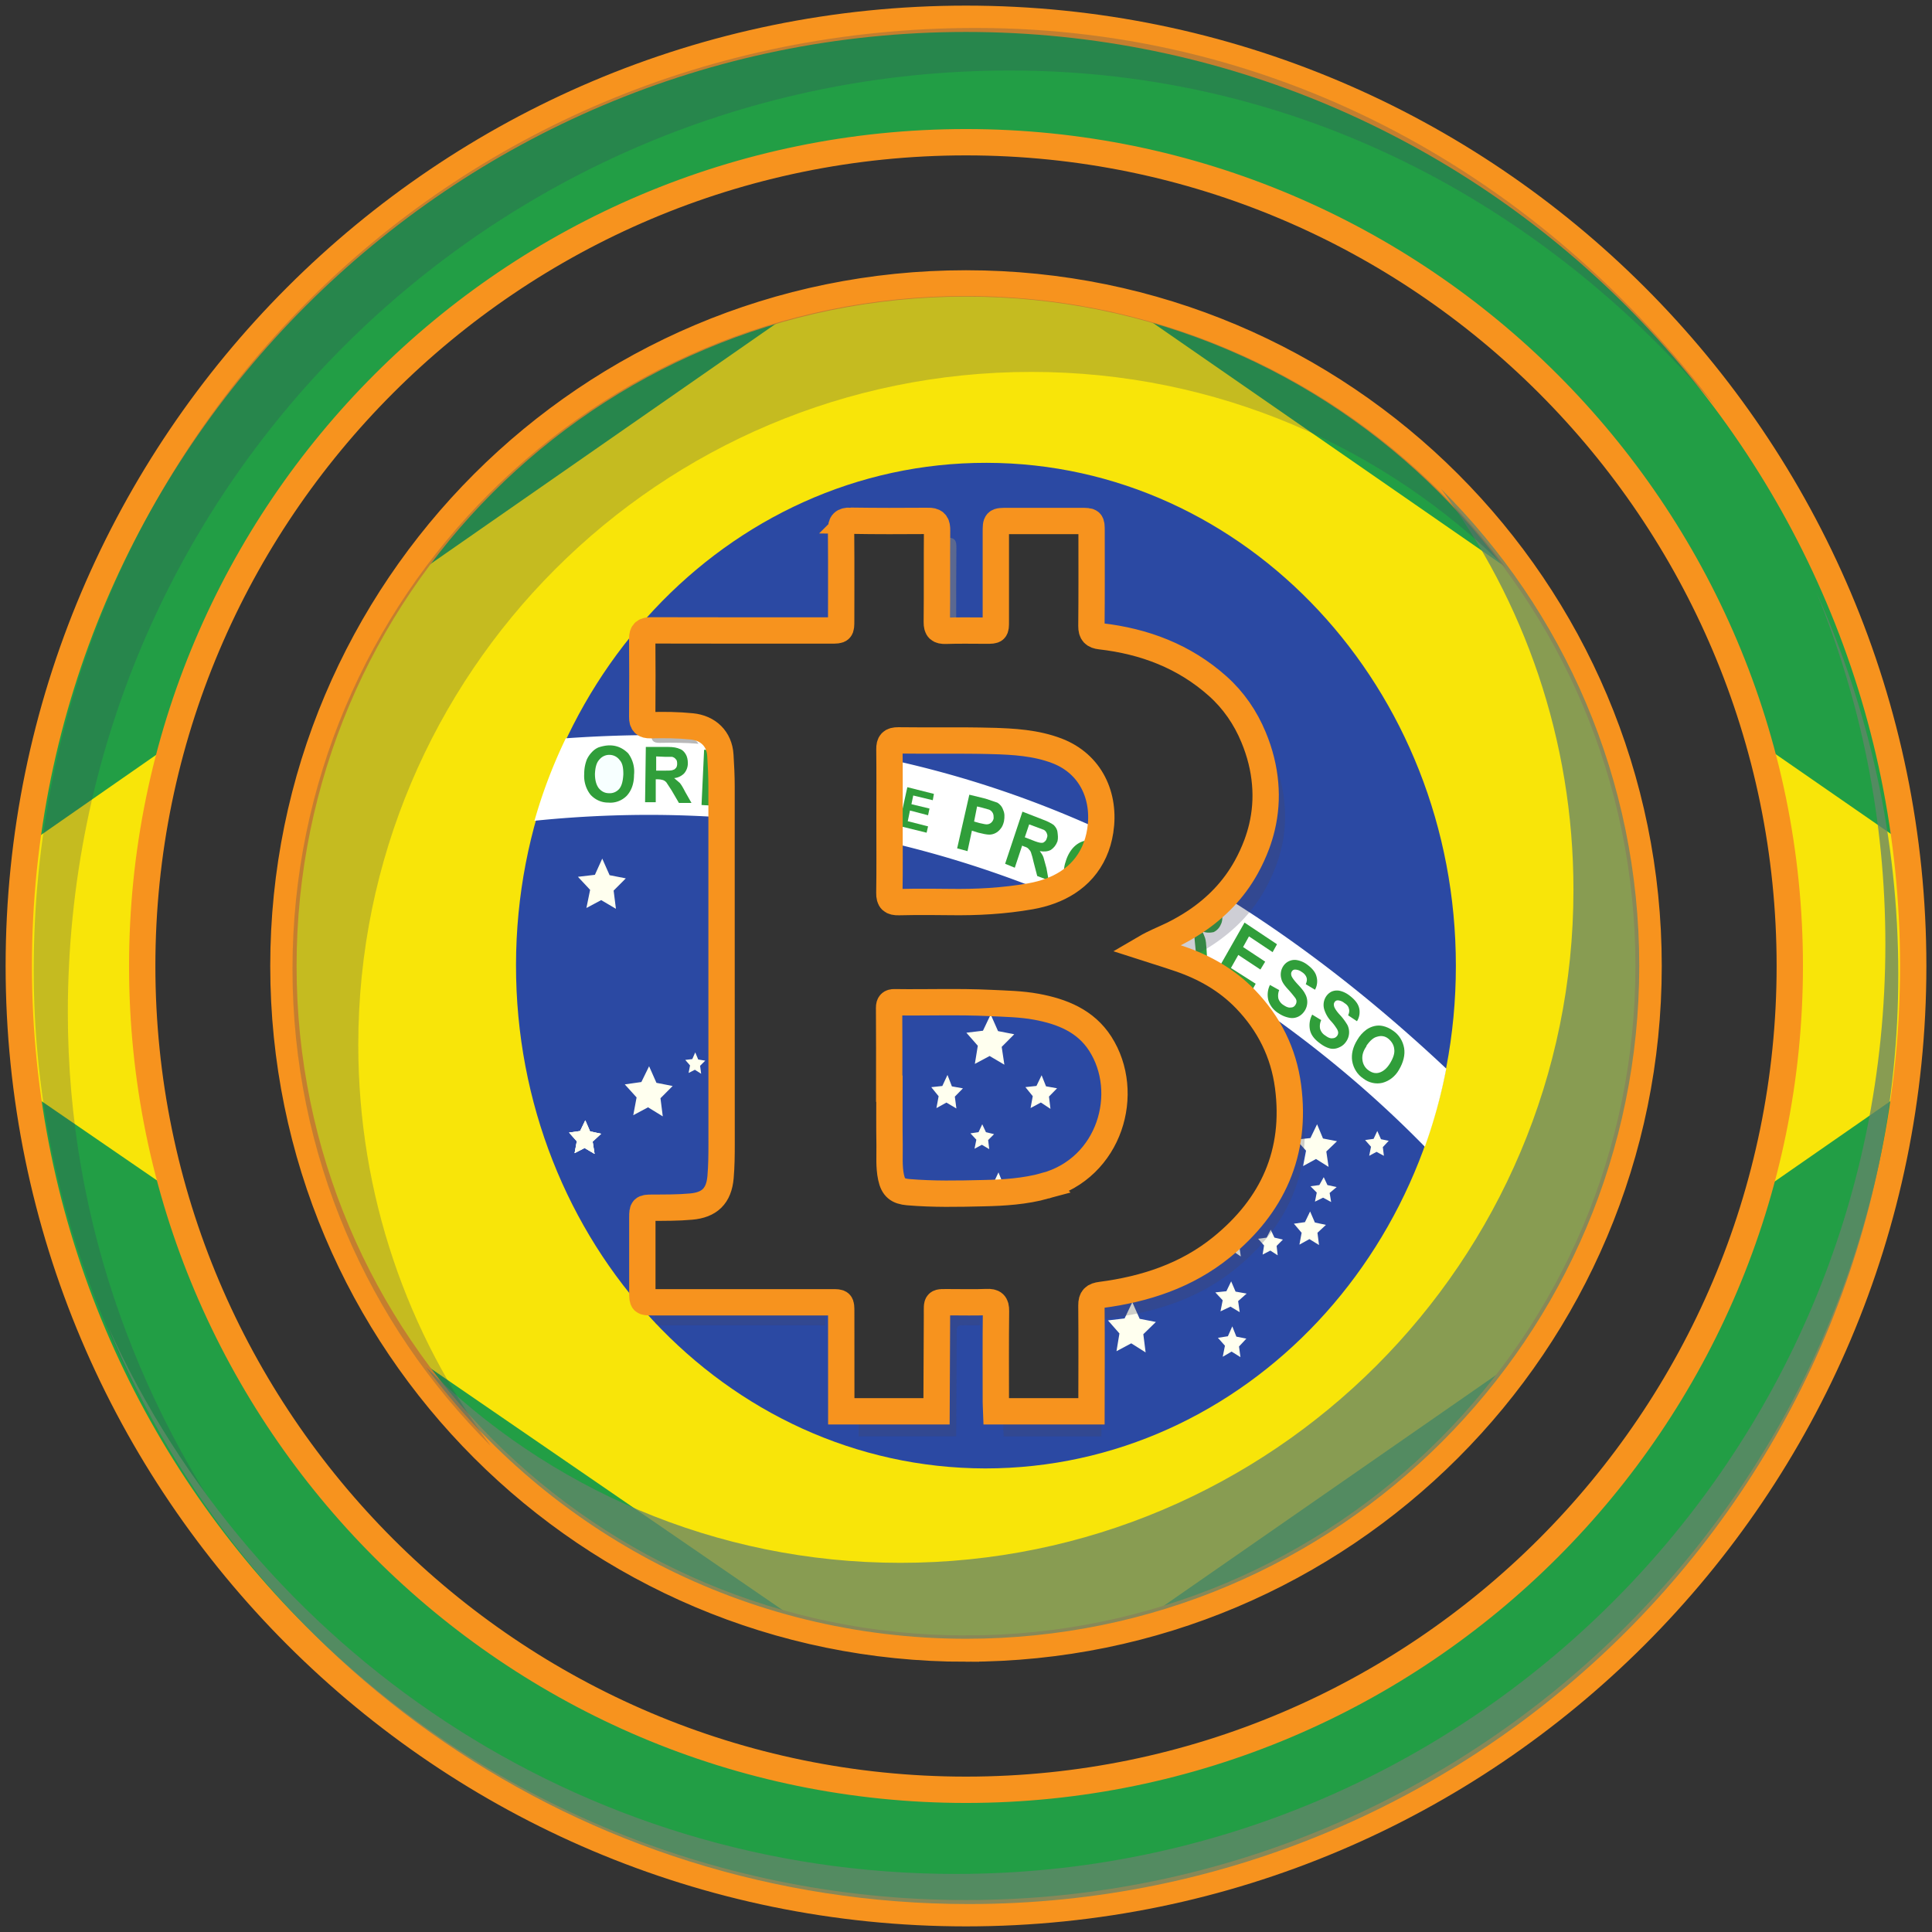 <svg xmlns="http://www.w3.org/2000/svg" xmlns:xlink="http://www.w3.org/1999/xlink" xml:space="preserve" id="Слой_1" x="0" y="0" version="1.1" viewBox="0 0 360 360"><rect x="0" y="0" width="360" height="360" fill="#333333" stroke="none"/><style>.st4{fill-rule:evenodd;clip-rule:evenodd;fill:#ffffef}.st6{fill:#309e3a}.st8{fill:#fff}.st9{fill:none;stroke:#f7931e;stroke-width:4.907;stroke-miterlimit:10}.st11{opacity:.35;fill:#374760}.st12{fill:#63846b}.st13{opacity:.35;fill:#474760}.st14{opacity:.75;fill:gray}</style><defs><path id="SVGID_1_" d="M205.01 194.46c5.86 9.13 1.86 23.18-10.25 26.5-3.79 1.04-7.66 1.29-11.53 1.37-4.67.11-9.35.21-14.02-.19-1.92-.17-2.76-.84-3.17-2.75-.43-2-.25-4.05-.28-6.07-.06-3.49-.02-6.97-.02-10.46h-.05c0-5.03.02-10.06-.02-15.09 0-.77.29-1.03 1-1.02 5.96.09 11.91-.15 17.87.14 2.86.14 5.74.18 8.56.7 4.78.87 9.18 2.6 11.91 6.87m-37.53-26.36c1.95-.05 3.9-.06 5.85-.05 1.18.01 2.37.01 3.55.03 5.08.08 10.14-.19 15.15-1.07 2.66-.47 4.95-1.33 6.86-2.55a13.4 13.4 0 0 0 2.92-2.51c1.67-1.92 2.77-4.32 3.21-7.15.99-6.43-1.76-12.47-8.07-14.89-3.93-1.5-8.1-1.74-12.23-1.85-5.78-.15-11.56-.02-17.34-.09-1.29-.01-1.67.42-1.66 1.68.05 4.14.03 8.28.02 12.42v.95c0 2.26.01 4.52.01 6.78 0 2.2 0 4.39-.04 6.59-.02 1.36.45 1.75 1.77 1.71M307.19 180c0 70.24-56.94 127.19-127.19 127.19-70.24 0-127.19-56.94-127.19-127.19S109.76 52.81 180 52.81 307.19 109.76 307.19 180m-67.18 22.43c-.83-6.31-3.55-11.71-7.92-16.25-3.43-3.56-7.64-5.95-12.3-7.54-1.51-.52-3.04-1-4.57-1.49-.59-.19-1.18-.37-1.77-.56 1.59-.93 3.23-1.57 4.81-2.33.11-.05.21-.1.32-.15 1.44-.72 2.82-1.51 4.12-2.37 3.9-2.6 7.16-5.91 9.51-10.15.79-1.42 1.44-2.86 1.98-4.3.38-1.04.7-2.08.95-3.13.64-2.69.84-5.41.6-8.15-.24-2.86-.95-5.74-2.15-8.63-1.51-3.66-3.73-6.9-6.71-9.56-6.22-5.54-13.63-8.33-21.8-9.27-1.24-.14-1.72-.6-1.71-1.91.06-5.87.03-11.74.03-17.62 0-1.95-.01-1.95-2-1.95h-13.64c-2.2 0-2.2 0-2.2 2.14v16.56c0 1.72-.01 1.73-1.78 1.73-2.52 0-5.03-.06-7.55.03-1.25.04-1.68-.33-1.67-1.63.06-5.69 0-11.39.05-17.09.01-1.14-.25-1.66-1.28-1.75-.13-.01-.27-.02-.42-.01-4.81.08-9.62.07-14.44 0-1.34-.02-1.77.4-1.75 1.73.04 3.79.03 7.58.03 11.37 0 1.82-.01 3.63-.01 5.45 0 1.89-.01 1.9-1.9 1.9-11.17 0-22.34.01-33.51-.02-1.17 0-1.68.31-1.66 1.56.01.82.01 1.64.01 2.46.01 1.47.02 2.94.02 4.42 0 2.57-.01 5.13-.03 7.7-.01 1.14.4 1.56 1.55 1.53 2.56-.06 5.12-.04 7.67.22 3.08.31 5.15 2.32 5.34 5.37.12 1.94.22 3.88.22 5.82v26.31c0 13.44.01 26.87.01 40.31 0 2.07-.02 4.15-.2 6.22-.31 3.46-2.04 5.15-5.49 5.45-2.43.22-4.85.2-7.28.21-1.69.01-1.8.1-1.8 1.8-.01 4.64-.01 9.27 0 13.91 0 1.89.03 1.91 1.93 1.91H155c1.74 0 1.74.01 1.75 1.78.01 6.18.01 12.36.01 18.54h17.75c.03-5.96.05-11.91.08-17.87.01-2.75-.27-2.44 2.51-2.46 2.25-.01 4.5.07 6.75-.03 1.31-.06 1.76.31 1.74 1.69-.07 5.65-.03 11.3-.03 16.95 0 .57.05 1.14.07 1.72h17.75c.01-6.58.05-13.16-.01-19.73-.01-1.37.47-1.79 1.79-1.96 8.23-1.07 15.97-3.61 22.48-8.9 9.48-7.73 14-17.61 12.37-29.98M356.5 180c0 97.32-79.18 176.5-176.5 176.5S3.5 277.32 3.5 180 82.68 3.5 180 3.5 356.5 82.68 356.5 180m-22.99 0c0-84.64-68.86-153.5-153.5-153.5C95.36 26.5 26.5 95.36 26.5 180S95.36 333.5 180 333.5c84.64.01 153.51-68.86 153.51-153.5"/></defs><clipPath id="SVGID_00000093888158144145765220000003015373765006206136_"><use xlink:href="#SVGID_1_" style="overflow:visible"/></clipPath><g style="clip-path:url(#SVGID_00000093888158144145765220000003015373765006206136_)"><path d="M-39.94 3.5h439.89v353H-39.94z" style="fill-rule:evenodd;clip-rule:evenodd;fill:#229e45"/><path d="m180.96 324.14 207.23-143.92L179.73 35.86-28.19 180.51z" style="fill-rule:evenodd;clip-rule:evenodd;fill:#f8e509"/><path d="M271.28 180c0 51.7-39.25 93.62-87.7 93.62-48.36-.08-87.5-42.09-87.43-93.84.08-51.74 39.34-93.63 87.7-93.54 48.33.08 87.46 42.04 87.43 93.76" style="fill-rule:evenodd;clip-rule:evenodd;fill:#2b49a3"/><path d="m154.78 236.11-2.75-1.69-2.75 1.47.62-3.31-2.2-2.5 3.09-.37 1.51-2.94 1.31 3.09 3.02.59-2.27 2.21M213.47 252l-2.68-1.69-2.75 1.47.55-3.31-2.13-2.43 3.09-.37 1.44-3.02 1.37 3.09 3.02.59-2.34 2.28m-24.86-22.06-2.34-1.47-2.41 1.32.55-2.87-1.92-2.13 2.75-.29 1.24-2.65 1.1 2.72 2.68.51-2.06 1.99m59.79-6.25-2.34-1.47-2.41 1.32.55-2.87-1.86-2.06 2.68-.29 1.24-2.57 1.1 2.65 2.61.51-1.99 1.91m-59.99-16.17-2.75-1.62-2.75 1.47.55-3.38-2.13-2.43 3.09-.37 1.44-3.02 1.37 3.09 3.02.59-2.34 2.35m-71.88-25.73-2.75-1.62-2.75 1.47.69-3.38-2.27-2.43 3.16-.37 1.37-3.02 1.37 3.09 3.02.59-2.27 2.28m9.16 42.07-2.75-1.69-2.75 1.47.62-3.31-2.2-2.43 3.09-.44 1.44-2.94 1.37 3.09 3.02.59-2.27 2.28m90.75-49.5-2.47-1.47-2.47 1.32.55-2.94-1.92-2.21 2.75-.37 1.31-2.65 1.17 2.79 2.75.51-2.06 1.99m-4.63 28.18-1.86-1.18-1.99 1.03.41-2.35-1.51-1.69 2.2-.29 1.03-2.06.89 2.21 2.06.37-1.51 1.62m-97.73 37.06-1.86-1.1-1.86.96.41-2.21-1.44-1.62 2.06-.29.96-1.99.89 2.06 2.06.44-1.58 1.47m137.61 11.25-1.51-.81-1.51.74.34-1.69-1.17-1.18 1.65-.22.82-1.47.69 1.47 1.72.37-1.31 1.1" class="st4"/><path d="m110.79 215.01-1.86-1.1-1.86.96.41-2.21-1.44-1.62 2.06-.29.96-1.99.89 2.06 2.06.44-1.58 1.47" class="st4"/><path d="m110.79 215.01-1.86-1.1-1.86.96.41-2.21-1.44-1.62 2.06-.29.96-1.99.89 2.06 2.06.44-1.58 1.47m29.09 2.2-1.79-1.03-1.86.96.41-2.21-1.44-1.62 2.06-.29.96-1.99.89 2.06 2.06.37-1.58 1.54m-3.29 12.51-1.79-1.1-1.86 1.03.41-2.21-1.44-1.69 2.06-.29.96-1.99.89 2.06 2.06.44-1.58 1.47m60.09-16.33-1.79-1.18-1.92 1.03.41-2.21-1.37-1.69 2.06-.22.96-1.99.82 2.06 2.06.37-1.51 1.54m-17.25 2.22-1.86-1.1-1.86 1.03.41-2.21-1.37-1.69 2.06-.22.96-2.06.82 2.13 2.06.37-1.51 1.54m-47.27-4.26-1.17-.74-1.17.59.27-1.4-.89-1.03 1.31-.15.55-1.25.55 1.32 1.31.22-.96.96m115.33 33.39-1.79-1.1-1.86 1.03.41-2.21-1.44-1.69 2.06-.29.96-1.99.89 2.06 2.06.44-1.58 1.47m-14.28 4.42-1.51-1.03-1.58.88.34-1.91-1.17-1.32 1.72-.22.82-1.69.69 1.76 1.72.29-1.31 1.32m7.15 1.7-1.37-.88-1.44.74.27-1.69-1.1-1.25 1.58-.22.76-1.47.69 1.47 1.58.37-1.17 1.18m19.99-16.79-1.37-.74-1.37.74.34-1.69-1.1-1.25 1.58-.22.69-1.47.69 1.54 1.44.29-1.1 1.18M231 244.5l-1.72-1.03-1.86.88.41-2.06-1.37-1.47 2.06-.22.89-1.84.82 1.91 2.06.37-1.58 1.4m.43 10.44-1.65-1.03-1.65.96.41-2.06-1.31-1.47 1.86-.29.82-1.84.76 1.91 1.86.37-1.37 1.47m-13.07-16.99-1.31-.88-1.37.74.27-1.62-1.03-1.25 1.51-.15.69-1.47.69 1.47 1.51.29-1.1 1.18m-12.23 1.69-1.37-.88-1.37.74.34-1.62-1.1-1.25 1.58-.15.69-1.47.69 1.47 1.44.29-1.1 1.18m-20.9-18.1-1.37-.81-1.37.74.34-1.69-1.1-1.18 1.51-.22.69-1.47.69 1.47 1.51.37-1.1 1.1m2.54 41.92-1.1-.66-1.24.66.27-1.47-.89-1.03 1.31-.15.62-1.25.55 1.32 1.31.22-.96.96m-31.76-63.68-2.75-1.69-2.75 1.47.62-3.31-2.2-2.43 3.09-.44 1.51-2.94 1.31 3.09 3.02.59-2.27 2.28" class="st4"/><path d="M265.5 213.68c1.7-4.73 3.04-9.6 3.99-14.56-46.6-43.76-98.49-66.19-164.06-61.55a95 95 0 0 0-5.84 15.37c77.66-7.95 134.71 28.82 165.91 60.74" style="fill-rule:evenodd;clip-rule:evenodd;fill:#fff"/><path d="m244.61 189.12 1.58.96c-.24.5-.31 1.07-.21 1.62.16.53.5.98.96 1.25.48.37.96.59 1.37.51.41 0 .69-.22.89-.51.12-.2.17-.43.14-.66-.06-.27-.17-.52-.34-.74-.14-.22-.48-.74-1.03-1.32-.57-.62-.99-1.38-1.24-2.21-.35-1.29.23-2.67 1.37-3.24.5-.22 1.05-.27 1.58-.15.65.16 1.25.46 1.79.88.96.74 1.58 1.47 1.79 2.35.19.83.04 1.72-.41 2.43l-1.65-1.1c.21-.44.27-.88.14-1.25-.07-.37-.34-.74-.82-1.03-.35-.3-.79-.48-1.24-.51a.68.68 0 0 0-.62.37c-.14.22-.14.44-.07.74s.41.88 1.1 1.62 1.1 1.4 1.37 1.84c.5.98.42 2.19-.21 3.09-.32.5-.78.88-1.31 1.1-.52.25-1.09.33-1.65.22-.62-.15-1.24-.44-1.92-.96-1.03-.74-1.65-1.54-1.86-2.43-.22-1-.08-2.06.41-2.94zm-7.97-5.59 1.72.96c-.21.51-.26 1.08-.14 1.62.18.5.52.92.96 1.18.55.37.96.51 1.37.44.41 0 .69-.22.89-.59.1-.17.15-.38.14-.59 0-.22-.14-.51-.34-.74-.35-.45-.72-.9-1.1-1.32-.76-.81-1.24-1.47-1.37-2.06-.23-.77-.13-1.6.27-2.28.26-.45.64-.81 1.1-1.03.47-.23 1-.31 1.51-.22.64.11 1.24.36 1.79.74 1.03.74 1.65 1.47 1.86 2.28.25.84.15 1.75-.27 2.5l-1.72-1.03c.21-.51.27-.88.14-1.25s-.41-.74-.89-1.03c-.38-.29-.84-.45-1.31-.44-.23.02-.44.15-.55.37-.14.22-.14.44-.07.74.07.29.48.88 1.17 1.62s1.17 1.32 1.37 1.76c.56.94.56 2.15 0 3.09-.3.51-.73.92-1.24 1.18-.52.25-1.09.33-1.65.22-.71-.13-1.38-.4-1.99-.81a4.32 4.32 0 0 1-1.92-2.35c-.28-1-.18-2.05.27-2.96m-9.76-2.79 5.02-8.83 6.05 4.04-.82 1.47-4.4-2.94-1.1 1.99 4.12 2.72-.89 1.47-4.12-2.72-1.37 2.43 4.61 2.94-.82 1.47-6.19-4.04zm-14.23-12.51.76-1.47 3.71 1.99-1.72 3.68c-.55.15-1.24.22-2.06.15-.79-.09-1.56-.34-2.27-.74a5.4 5.4 0 0 1-2.06-1.91c-.47-.76-.71-1.66-.69-2.57.03-.95.27-1.88.69-2.72a5.86 5.86 0 0 1 1.79-2.21c.73-.54 1.59-.82 2.47-.81.69 0 1.37.22 2.2.74 1.1.51 1.79 1.25 2.13 2.06.36.8.43 1.72.21 2.57l-1.86-.59c.11-.49.07-1.01-.14-1.47-.21-.44-.55-.74-1.1-1.03a2.43 2.43 0 0 0-2.13-.22c-.69.22-1.31.88-1.79 1.91s-.69 1.99-.48 2.79c.19.78.7 1.42 1.37 1.76.34.22.76.37 1.17.37.41.07.83.07 1.24 0l.55-1.18zm-62-16.4 1.37-10.3 2.89.51.76 7.21 2.68-6.62 2.89.44-1.37 10.15-1.86-.29 1.17-8.02-3.02 7.72-1.86-.29-.76-8.31-1.1 8.09zm-9.69-1.25.89-10.3 7.08.74-.14 1.76-5.15-.51-.21 2.21 4.81.51-.21 1.76-4.81-.51-.21 2.79 5.36.51-.14 1.76zm-32.1-6.39c0-1.1.21-1.91.48-2.65.24-.52.57-1 .96-1.4.35-.38.77-.68 1.24-.88.69-.22 1.37-.37 2.06-.37 1.44 0 2.54.59 3.44 1.47a5.68 5.68 0 0 1 1.1 4.04c0 1.62-.48 2.94-1.37 3.9-.93.92-2.18 1.37-3.44 1.25-1.24.01-2.43-.52-3.3-1.47-.85-1.08-1.27-2.48-1.17-3.89" class="st6"/><path d="M110.86 144.19c0 1.1.21 1.99.69 2.65.48.59 1.1.96 1.92.96.72.05 1.43-.24 1.92-.81.48-.59.69-1.47.76-2.72 0-1.18-.14-2.06-.69-2.65a2.36 2.36 0 0 0-1.86-.96c-.73-.03-1.44.3-1.92.88-.55.59-.76 1.47-.82 2.65" style="fill:#f7ffff"/><path d="m120.2 149.48.14-10.3h4.12c1.03 0 1.72.15 2.2.37.48.15.82.51 1.1.96.27.44.41 1.03.41 1.69.01.71-.24 1.39-.69 1.91-.51.51-1.16.82-1.86.88l1.03.88c.27.29.62.88 1.03 1.69l1.17 2.06h-2.34l-1.37-2.35-.96-1.47c-.17-.2-.38-.35-.62-.44-.31-.1-.64-.15-.96-.15h-.41v4.27z" class="st6"/><path d="M122.26 143.6h1.37c.96 0 1.58 0 1.79-.15.21 0 .41-.22.55-.37s.21-.51.21-.74c0-.44-.07-.74-.27-.88-.14-.22-.41-.37-.69-.44h-1.37l-1.58-.07v2.57z" class="st8"/><path d="m131.2 139.7 3.57.22c.76 0 1.37.07 1.79.22.53.21 1.01.56 1.37 1.03.4.51.68 1.12.82 1.76.21.66.27 1.47.21 2.43 0 .75-.12 1.5-.34 2.21a4.4 4.4 0 0 1-1.17 1.76c-.4.35-.87.6-1.37.74-.41.15-1.03.15-1.72.15l-3.64-.22z" class="st6"/><path d="m133.06 141.54-.34 6.84h2.61c.34 0 .62-.15.82-.37.21-.22.41-.51.55-.96.14-.44.27-1.1.27-1.91l-.07-1.84c-.1-.39-.29-.74-.55-1.03-.23-.25-.51-.42-.82-.51-.52-.12-1.05-.2-1.58-.22z" class="st8"/><path d="m178.35 158.08 2.27-10 3.02.74 2.2.74c.48.29.89.74 1.1 1.4.27.59.27 1.25.14 2.06-.14.59-.34 1.1-.69 1.47-.51.65-1.27 1.03-2.06 1.03-.48 0-1.17-.15-2.06-.37l-1.17-.37-.82 3.82z" class="st6"/><path d="m182.06 150.29-.55 2.79 1.03.29c.69.15 1.24.29 1.51.22.55-.08.99-.52 1.1-1.1 0-.37 0-.66-.14-.96-.15-.3-.39-.53-.69-.66l-1.31-.37-.89-.22h-.06z" class="st8"/><path d="m187.29 160.95 3.23-9.71 3.78 1.47c1.03.37 1.65.74 2.06 1.03.34.37.62.74.69 1.32.07.59.14 1.1 0 1.69-.27.74-.69 1.25-1.24 1.62-.55.29-1.24.37-2.06.22.27.37.55.74.69 1.18l.55 1.99.41 2.28-2.13-.81-.69-2.65c-.12-.6-.29-1.19-.48-1.76-.09-.23-.23-.43-.41-.59-.14-.22-.41-.37-.89-.51l-.34-.15-1.37 4.12z" class="st6"/><path d="m191 156.03 1.31.51c.89.37 1.44.51 1.72.51.21 0 .41 0 .62-.22.21-.15.34-.37.41-.66.14-.29.14-.59 0-.88-.1-.29-.3-.52-.55-.66l-1.37-.51-1.37-.51-.82 2.43h.05z" class="st8"/><path d="M198.56 160.59c.24-.86.63-1.66 1.17-2.35.35-.44.77-.82 1.24-1.1.43-.26.89-.43 1.37-.51.69 0 1.37 0 2.13.29 1.24.33 2.29 1.21 2.89 2.43.55 1.18.55 2.57.14 4.19-.34 1.39-1.18 2.58-2.34 3.31-1.03.66-2.27.74-3.57.29-1.24-.34-2.29-1.22-2.89-2.43a5.7 5.7 0 0 1-.14-4.12" class="st6"/><path d="M200.48 161.17c-.27 1.1-.34 2.06 0 2.79.34.74.82 1.18 1.58 1.47.69.22 1.37.15 2.06-.29.69-.37 1.1-1.18 1.44-2.35.34-1.1.34-1.99 0-2.72-.27-.71-.83-1.25-1.51-1.47-.68-.25-1.44-.17-2.06.22-.68.44-1.16 1.18-1.51 2.35" class="st8"/><path d="m217.32 174.93 4.4-9.12 3.64 1.99c.69.35 1.31.82 1.86 1.4.34.37.55.81.55 1.4s0 1.1-.27 1.62c-.26.66-.76 1.19-1.37 1.47-.69.15-1.37.15-2.13-.15.27.44.41.88.55 1.25.14.44.21 1.1.27 2.06l.14 2.35-2.06-1.1-.27-2.72c-.03-.62-.1-1.23-.21-1.84-.05-.28-.17-.53-.34-.74l-.82-.51-.34-.22-1.86 3.82z" class="st6"/><path d="m221.58 170.59 1.31.74c.82.44 1.37.74 1.58.74s.48 0 .69-.15c.21-.07.34-.29.48-.59.14-.29.21-.59.14-.88-.08-.29-.25-.55-.48-.74-.4-.26-.82-.51-1.24-.74l-1.37-.74z" class="st8"/><path d="M252.92 193.75c.44-.76 1.03-1.41 1.72-1.91.46-.32.97-.54 1.51-.66.5-.11 1.01-.11 1.51 0 .69.15 1.31.44 1.92.88 1.08.72 1.83 1.9 2.06 3.24.21 1.25-.14 2.65-.96 4.04-.69 1.22-1.8 2.09-3.09 2.43-1.24.29-2.54-.01-3.57-.81-1.08-.72-1.83-1.9-2.06-3.24-.2-1.32.14-2.64.96-3.97" class="st6"/><path d="M254.64 194.93c-.69.96-.89 1.84-.76 2.65.1.75.5 1.42 1.1 1.84.69.51 1.37.66 2.06.44s1.37-.74 1.99-1.76c.62-1.03.89-1.91.76-2.65-.07-.74-.48-1.4-1.1-1.91s-1.37-.59-2.06-.37c-.69.15-1.37.74-2.06 1.76z" class="st8"/><path d="m167.49 153.89 1.58-7.21 4.95 1.25-.21 1.18-3.64-.88-.34 1.62 3.37.81-.27 1.25-3.37-.88-.41 1.99 3.78.96-.27 1.18z" class="st6"/></g><path id="stroke_00000154405805661257000190000010046842500131555506_" d="M180 356.5C82.68 356.5 3.5 277.32 3.5 180S82.68 3.5 180 3.5 356.5 82.68 356.5 180 277.32 356.5 180 356.5zm0-330C95.36 26.5 26.5 95.36 26.5 180S95.36 333.5 180 333.5 333.5 264.64 333.5 180 264.64 26.5 180 26.5zm0 280.69c70.24 0 127.19-56.94 127.19-127.19S250.24 52.81 180 52.81 52.81 109.76 52.81 180 109.76 307.19 180 307.19z" class="st9"/><g id="shadow_00000113333604416161650940000009142513310150370226_" style="opacity:.75"><path d="M319.64 75.76c-32.19-37.89-77.87-62.62-131.48-62.62-96.94 0-175.52 78.59-175.52 175.53 0 39.65 13.76 75.31 35.94 104.69-26-30.61-42.3-69.33-42.3-112.62C6.28 83.8 82.74 5.21 181.82 5.21c57.26 0 105.79 28.12 137.82 70.55" class="st11"/><path d="M305.45 179.96c0 69.25-56.14 125.4-125.4 125.4-41.24 0-77.83-19.91-100.69-50.65 22.67 22.56 53.93 36.5 88.43 36.5 69.26 0 125.4-56.14 125.4-125.4 0-27.99-9.18-53.85-24.68-74.72 22.83 22.71 36.94 54.14 36.94 88.87" class="st12"/><path d="M54.5 180.55c0-69.25 56.14-125.4 125.4-125.4 41.24 0 77.83 19.91 100.69 50.65-22.67-22.56-53.93-36.5-88.43-36.5-69.26 0-125.4 56.14-125.4 125.4 0 27.99 9.18 53.85 24.68 74.72-22.82-22.71-36.94-54.14-36.94-88.87" class="st11"/><path d="M121.98 243.5v1.51c0 1.92.03 1.94 1.98 1.94h29.82v-3.46z" class="st13"/><path d="M127.43 137.08c-2.13-.22-4.26-.25-6.08-.23v.01c-.01 1.16.41 1.59 1.59 1.56 2.41-.05 4.81-.03 7.22.17-.68-1.1-1.91-1.43-2.73-1.51" class="st14"/><path d="M178.75 243.51c-.76-.01-1.51-.01-2.27-.01h-.18v.13l-.09 20.2h-16.23v3.81h18.2c.03-6.06.05-12.12.08-18.19.01-2.8-.28-2.49 2.57-2.5h1.76c.01-1.16.01-2.31.02-3.47-1.3.05-2.6.05-3.86.03" class="st13"/><path d="M176.2 115.09c.66-.01 1.32-.02 1.97-.02.01-4.36-.01-8.72.04-13.09.01-1.17-.26-1.69-1.31-1.78-.13-.01-.27-.02-.43-.01h-.23c-.01 2.27-.02 4.54-.02 6.81 0 2.7.01 5.39-.02 8.09" class="st14"/><path d="M242.79 206.03c-.73-5.5-2.9-10.33-6.32-14.5a30.3 30.3 0 0 1 2.67 9.11c1.69 12.79-2.76 23.58-13.21 32.07-6.2 5.03-13.85 8.1-23.41 9.37.04 4.72.03 9.51.02 14.14l-.01 7.61h-15.58v2.07c0 .58.05 1.16.08 1.75h18.2c.01-6.69.05-13.39-.01-20.08-.01-1.4.48-1.82 1.84-2 8.44-1.09 16.37-3.68 23.05-9.06 9.72-7.84 14.35-17.9 12.68-30.48m-6.96-60.44c.25 3 .03 5.99-.66 8.89-.27 1.12-.62 2.26-1.03 3.4-.58 1.57-1.29 3.12-2.13 4.62-2.41 4.35-5.86 8.04-10.26 10.96a39 39 0 0 1-4.27 2.47c.27.09.55.18.82.28 1.52.52 2.96 1.12 4.34 1.79 1.15-.61 2.28-1.24 3.34-1.95 4-2.65 7.34-6.01 9.75-10.33.81-1.45 1.48-2.91 2.03-4.37.39-1.06.72-2.12.98-3.19.66-2.74.86-5.5.62-8.29-.25-2.91-.97-5.84-2.2-8.79-1.26-3.04-3.01-5.78-5.26-8.15.6 1.06 1.15 2.17 1.63 3.33 1.26 3.08 2.04 6.22 2.3 9.33" class="st13"/><path d="M353.72 181.57c0 95.67-77.55 173.22-173.22 173.22-72.42 0-134.47-44.45-160.33-107.55 27.18 60.12 87.66 101.94 157.92 101.94 95.67 0 173.22-77.56 173.22-173.23 0-23.17-4.55-45.28-12.81-65.47 9.77 21.7 15.22 45.75 15.22 71.09" class="st12"/></g><path id="b_stroke_00000098199406775726974610000005168842183642715563_" d="M158.47 97.03c-1.34-.02-1.77.4-1.75 1.73.04 3.79.03 7.58.03 11.37 0 1.82-.01 3.63-.01 5.45 0 1.89-.01 1.9-1.9 1.9-11.17 0-22.34.01-33.51-.02-1.17 0-1.68.31-1.66 1.56.01.82.01 1.64.01 2.46.01 1.47.02 2.94.02 4.42 0 2.57-.01 5.13-.03 7.7-.01 1.14.4 1.56 1.55 1.53 2.56-.06 5.12-.04 7.67.22 3.08.31 5.15 2.32 5.34 5.37.12 1.94.22 3.88.22 5.82v26.31c0 13.44.01 26.87.01 40.31 0 2.07-.02 4.15-.2 6.22-.31 3.46-2.04 5.15-5.49 5.45-2.43.22-4.85.2-7.28.21-1.69.01-1.8.1-1.8 1.8-.01 4.64-.01 9.27 0 13.91 0 1.89.03 1.91 1.93 1.91H155c1.74 0 1.74.01 1.75 1.78.01 6.18.01 12.36.01 18.54h17.75c.03-5.96.05-11.91.08-17.87.01-2.75-.27-2.44 2.51-2.46 2.25-.01 4.5.07 6.75-.03 1.31-.06 1.76.31 1.74 1.69-.07 5.65-.03 11.3-.03 16.95 0 .57.05 1.14.07 1.72h17.75c.01-6.58.05-13.16-.01-19.73-.01-1.37.47-1.79 1.79-1.96 8.23-1.07 15.97-3.61 22.48-8.9 9.48-7.7 14-17.58 12.37-29.95-.83-6.31-3.55-11.71-7.92-16.25-3.43-3.56-7.64-5.95-12.3-7.54-1.51-.52-3.04-1-4.57-1.49-.59-.19-1.18-.37-1.77-.56 1.59-.93 3.23-1.57 4.81-2.33.11-.05.21-.1.32-.15 1.44-.72 2.82-1.51 4.12-2.37 3.9-2.6 7.16-5.91 9.51-10.15.79-1.42 1.44-2.86 1.98-4.3.38-1.04.7-2.08.95-3.13.64-2.69.84-5.41.6-8.15-.24-2.86-.95-5.74-2.15-8.63-1.51-3.66-3.73-6.9-6.71-9.56-6.22-5.54-13.63-8.33-21.8-9.27-1.24-.14-1.72-.6-1.71-1.91.06-5.87.03-11.74.03-17.62 0-1.95-.01-1.95-2-1.95h-13.64c-2.2 0-2.2 0-2.2 2.14v16.56c0 1.72-.01 1.73-1.78 1.73-2.52 0-5.03-.06-7.55.03-1.25.04-1.68-.33-1.67-1.63.06-5.69 0-11.39.05-17.09.01-1.14-.25-1.66-1.28-1.75-.13-.01-.27-.02-.42-.01-4.82.04-9.63.04-14.44-.03zm36.29 123.93c-3.79 1.04-7.66 1.29-11.53 1.37-4.67.11-9.35.21-14.02-.19-1.92-.17-2.76-.84-3.17-2.75-.43-2-.25-4.05-.28-6.07-.06-3.49-.02-6.97-.02-10.46h-.05c0-5.03.02-10.06-.02-15.09 0-.77.29-1.03 1-1.02 5.96.09 11.91-.15 17.87.14 2.86.14 5.74.18 8.56.7 4.78.88 9.17 2.62 11.91 6.88 5.86 9.12 1.86 23.17-10.25 26.49zm-10.04-82.9c4.13.11 8.3.35 12.23 1.85 6.31 2.42 9.06 8.46 8.07 14.89-.44 2.84-1.54 5.23-3.21 7.15-.83.96-1.81 1.79-2.92 2.51-1.91 1.22-4.2 2.08-6.86 2.55-5.01.88-10.06 1.15-15.15 1.07-1.18-.02-2.37-.03-3.55-.03-1.95-.01-3.9 0-5.85.05-1.31.03-1.78-.35-1.76-1.72.04-2.2.04-4.39.04-6.59 0-2.26-.01-4.52-.01-6.78v-.95c0-4.14.03-8.28-.02-12.42-.02-1.25.37-1.69 1.66-1.68 5.77.08 11.55-.05 17.33.1z" class="st9"/></svg>